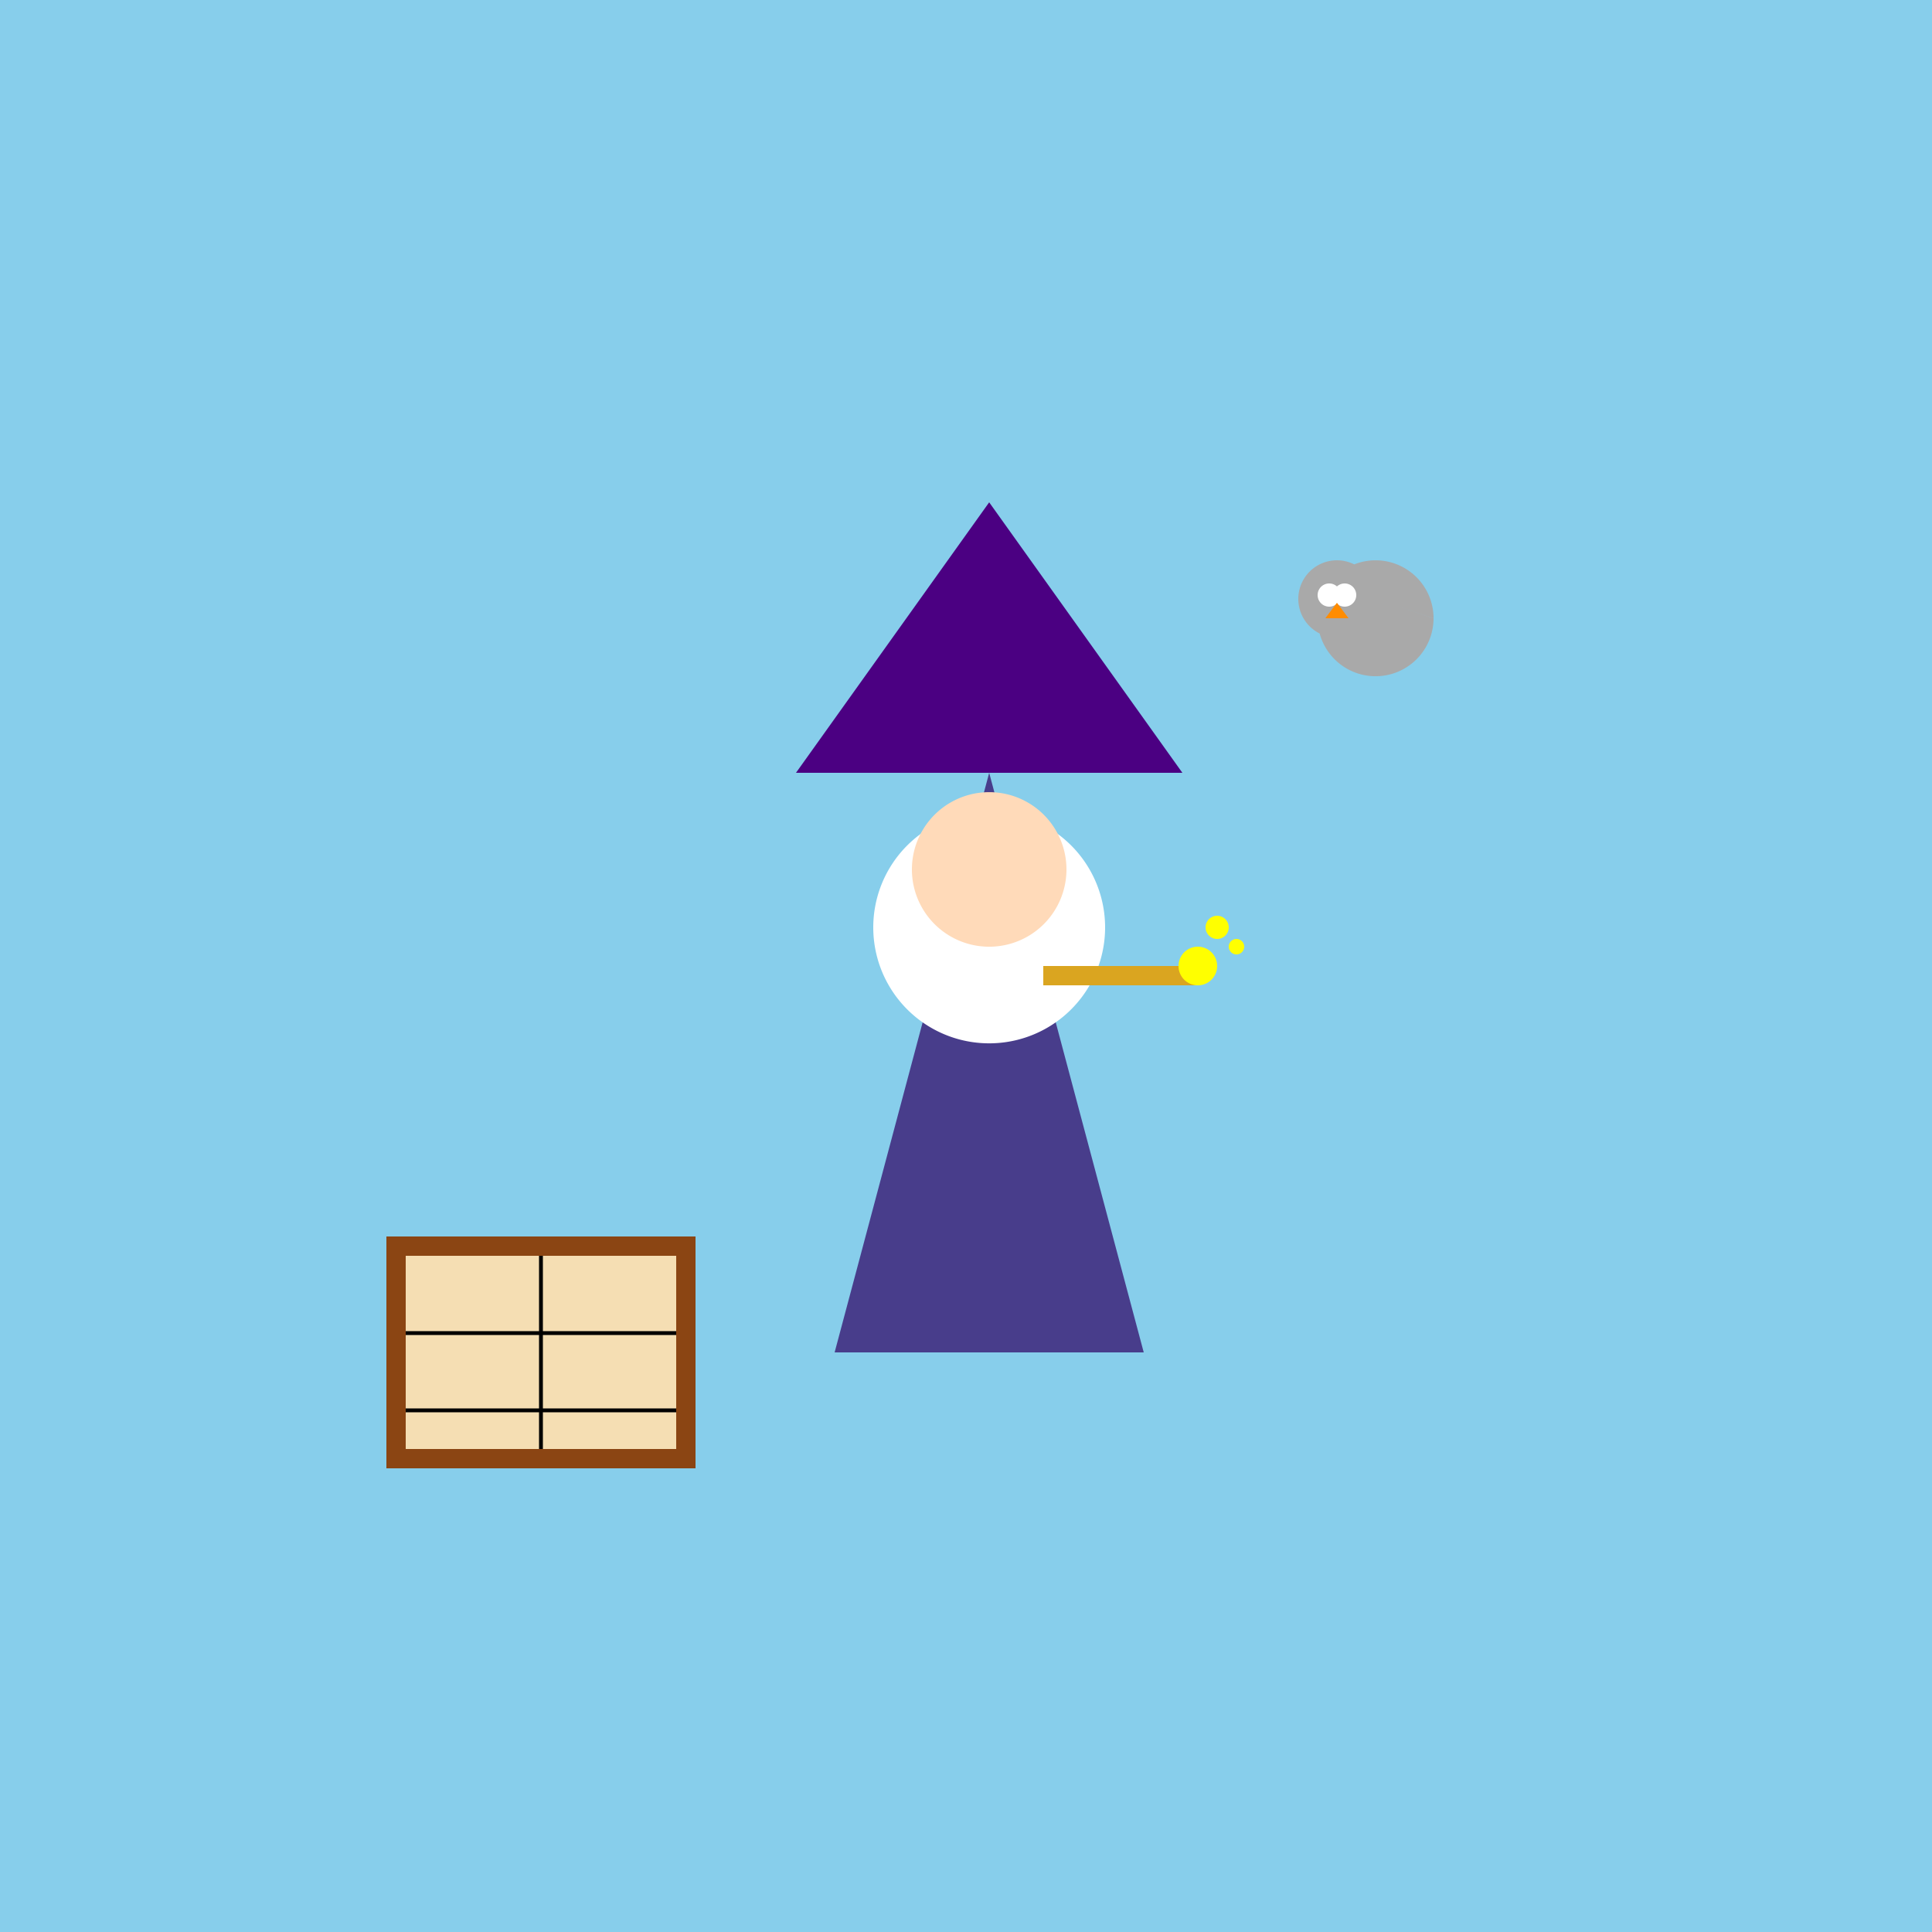 <!--

Generated by DrawGPT.
Free, open source, AI generated images in SVG, PNG, and HTML Canvas format.
https://drawgpt.ai

Created: 2024-01-23T02:58:11.448Z
Link: https://drawgpt.ai/prompt/156633/

-->
<svg xmlns="http://www.w3.org/2000/svg" xmlns:xlink="http://www.w3.org/1999/xlink" width="500" height="500"><defs/><g><rect fill="#87CEEB" stroke="none" x="0" y="0" width="512" height="512"/><path fill="#483D8B" stroke="none" paint-order="stroke fill markers" d=" M 256 200 L 216 350 L 296 350 Z"/><path fill="#FFF" stroke="none" paint-order="stroke fill markers" d=" M 286 240 A 30 30 0 1 0 286 240.03"/><path fill="#FFDAB9" stroke="none" paint-order="stroke fill markers" d=" M 276 225 A 20 20 0 1 0 276 225.02"/><path fill="#4B0082" stroke="none" paint-order="stroke fill markers" d=" M 256 130 L 206 200 L 306 200 Z"/><rect fill="#DAA520" stroke="none" x="270" y="250" width="40" height="5"/><path fill="#FFFF00" stroke="none" paint-order="stroke fill markers" d=" M 315 250 A 5 5 0 1 0 315 250.005"/><path fill="#FFFF00" stroke="none" paint-order="stroke fill markers" d=" M 318 240 A 3 3 0 1 0 318 240.003"/><path fill="#FFFF00" stroke="none" paint-order="stroke fill markers" d=" M 322 245 A 2 2 0 1 0 322 245.002"/><path fill="#A9A9A9" stroke="none" paint-order="stroke fill markers" d=" M 371 160 A 15 15 0 1 0 371 160.015 L 356 155 A 10 10 0 1 0 356 155.01"/><path fill="#FFF" stroke="none" paint-order="stroke fill markers" d=" M 347 154 A 3 3 0 1 0 347 154.003 L 351 154 A 3 3 0 1 0 351 154.003"/><path fill="#FF8C00" stroke="none" paint-order="stroke fill markers" d=" M 346 156 L 343 160 L 349 160 Z"/><rect fill="#8B4513" stroke="none" x="100" y="320" width="80" height="60"/><rect fill="#F5DEB3" stroke="none" x="105" y="325" width="70" height="50"/><path fill="none" stroke="#000" paint-order="fill stroke markers" d=" M 105 345 L 175 345" stroke-miterlimit="10" stroke-dasharray=""/><path fill="none" stroke="#000" paint-order="fill stroke markers" d=" M 105 365 L 175 365" stroke-miterlimit="10" stroke-dasharray=""/><path fill="none" stroke="#000" paint-order="fill stroke markers" d=" M 140 325 L 140 375" stroke-miterlimit="10" stroke-dasharray=""/></g></svg>